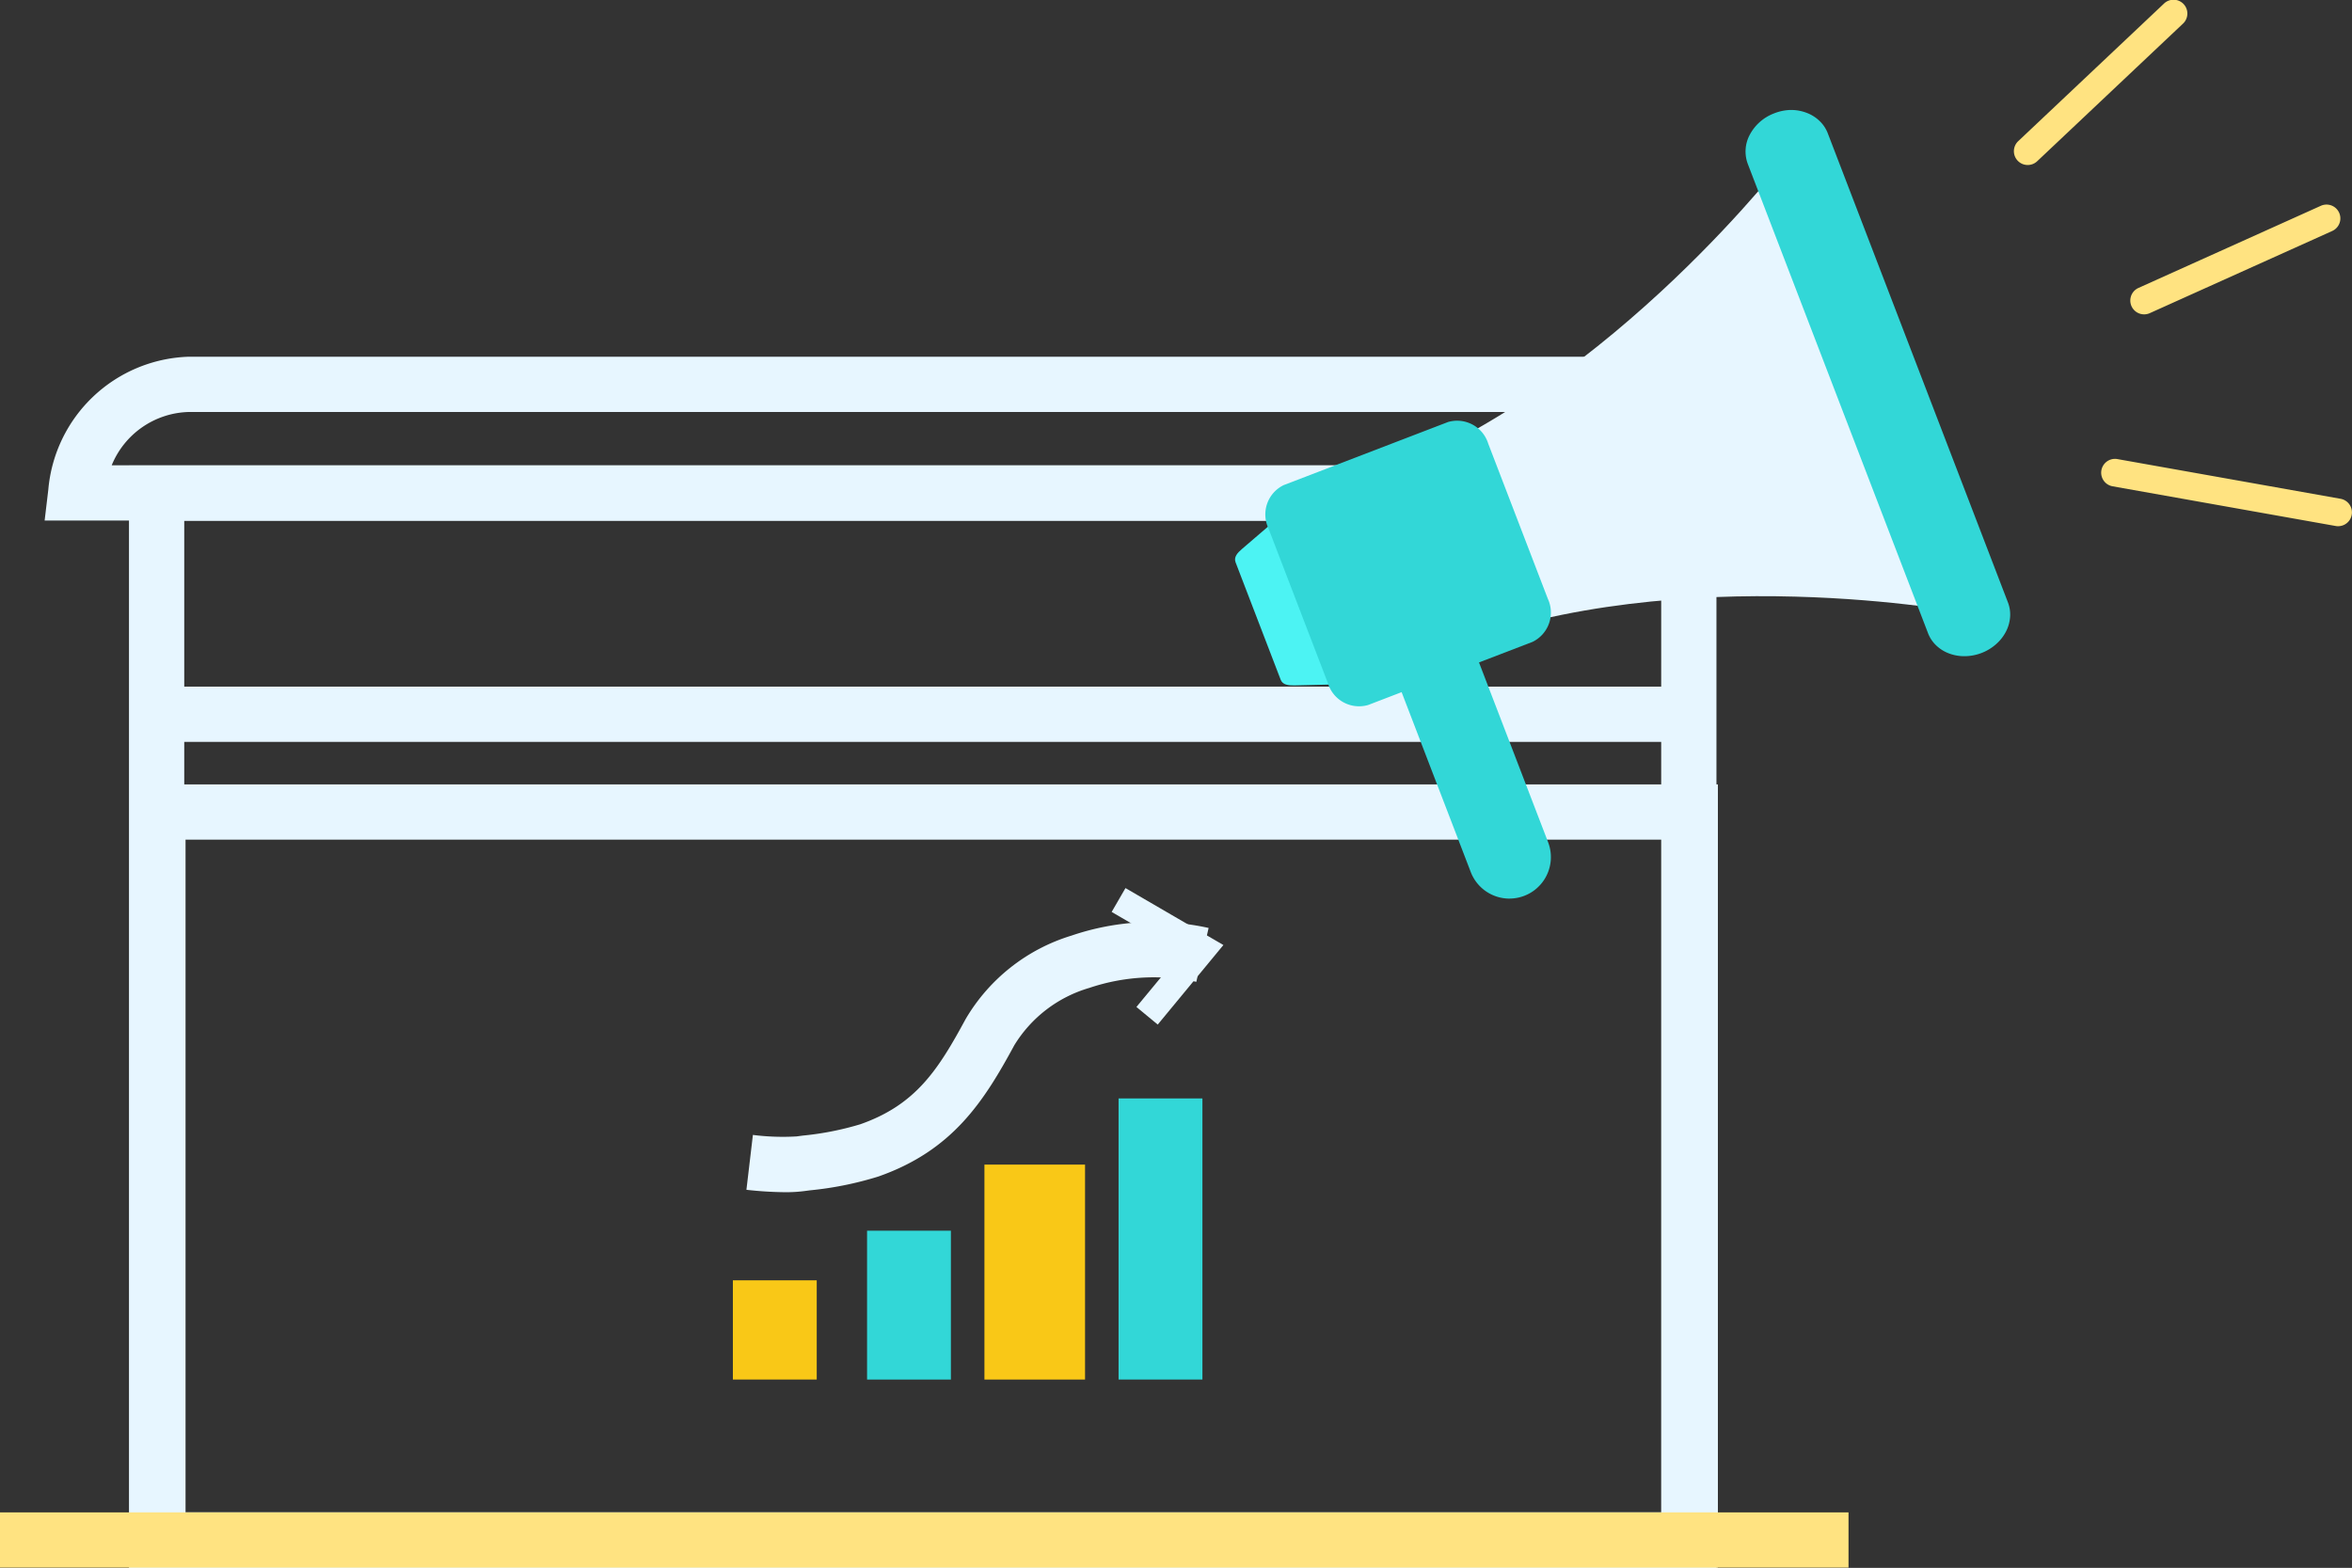 <?xml version="1.0" encoding="UTF-8"?>
<svg xmlns="http://www.w3.org/2000/svg" width="85.106" height="56.745" viewBox="0 0 85.106 56.745">
  <rect x="0" y="0" width="85.106" height="56.745" fill="#333333" stroke="none"/>
  <g id="wizaly-copyright-platform-features-alerts-for-campaign-performance-animation" transform="translate(0 0.5)">
    <path id="Tracé_2231" data-name="Tracé 2231" d="M36.93,39.767H94.372v39.9H36.93Zm55.443,2H38.93v35.9H92.372Z" transform="translate(-32.263 -23.419)" fill="#e7f6ff"></path>
    <g id="Groupe_288" data-name="Groupe 288" transform="translate(2.741 13.411)">
      <path id="Tracé_2232" data-name="Tracé 2232" d="M96.244,40.018H32.585l.133-1.118a5.269,5.269,0,0,1,5.066-4.81H91.045a5.269,5.269,0,0,1,5.066,4.81Zm-61.232-2h58.8a3.1,3.1,0,0,0-2.772-1.928H37.784A3.1,3.1,0,0,0,35.012,38.018Z" transform="translate(-33.711 -35.09)" fill="#e7f6ff"></path>
    </g>
    <path id="Tracé_2233" data-name="Tracé 2233" d="M37,56.407H94.447V84.753H37Zm55.442,2H39V82.753H92.447Z" transform="translate(-32.286 -28.519)" fill="#e7f6ff"></path>
    <path id="Tracé_2234" data-name="Tracé 2234" d="M93.458,53.306H38v-2H93.458Z" transform="translate(-32.286 -26.956)" fill="#e7f6ff"></path>
    <path id="Tracé_2235" data-name="Tracé 2235" d="M96.647,96.4H29.759v-2H96.647Z" transform="translate(-29.759 -40.165)" fill="#ffe381"></path>
    <path id="Tracé_2236" data-name="Tracé 2236" d="M71.034,81.849H68V85.44h3.034Z" transform="translate(-41.481 -36.012)" fill="#f9c817"></path>
    <path id="Tracé_2237" data-name="Tracé 2237" d="M78.034,79.26H75v5.386h3.034Z" transform="translate(-43.626 -35.218)" fill="#32d7d7"></path>
    <path id="Tracé_2238" data-name="Tracé 2238" d="M84.766,75.808H81.125v7.78h3.641Z" transform="translate(-45.504 -34.16)" fill="#f9c817"></path>
    <path id="Tracé_2239" data-name="Tracé 2239" d="M91.159,72.356H88.125V82.53h3.034Z" transform="translate(-47.65 -33.102)" fill="#32d7d7"></path>
    <path id="Tracé_2240" data-name="Tracé 2240" d="M89.542,66.508l-.771-.637L90.4,63.9l-2.525-1.468.5-.864,3.543,2.061Z" transform="translate(-47.65 -29.927)" fill="#e7f6ff"></path>
    <path id="Tracé_2241" data-name="Tracé 2241" d="M70.168,73.369a13.478,13.478,0,0,1-1.41-.087l.234-1.986a8.557,8.557,0,0,0,1.581.054l.225-.03a10.813,10.813,0,0,0,2.075-.408c2.015-.706,2.82-1.968,3.818-3.811a6.709,6.709,0,0,1,3.827-3.018,9.232,9.232,0,0,1,4.964-.278l-.445,1.95a7.308,7.308,0,0,0-3.874.221,4.733,4.733,0,0,0-2.714,2.078c-1.105,2.041-2.238,3.808-4.916,4.747a12.273,12.273,0,0,1-2.474.5l-.221.029A5.223,5.223,0,0,1,70.168,73.369Z" transform="translate(-41.749 -30.721)" fill="#e7f6ff"></path>
    <path id="Tracé_2242" data-name="Tracé 2242" d="M94.448,42.953l1.882-1.616c.161-.138.434.064.529.313l2.146,5.59c.1.249.028.582-.184.587l-2.479.059c-.21,0-.415-.016-.488-.205l-1.632-4.249C94.15,43.242,94.288,43.09,94.448,42.953Z" transform="translate(-49.513 -23.58)" fill="#4cf3f3"></path>
    <path id="Tracé_2243" data-name="Tracé 2243" d="M106.923,57.107a1.5,1.5,0,0,1-1.4-.963l-3.612-9.4a1.5,1.5,0,0,1,2.8-1.076l3.612,9.4a1.5,1.5,0,0,1-1.4,2.038Z" transform="translate(-52.305 -25.085)" fill="#32d7d7"></path>
    <path id="Tracé_2244" data-name="Tracé 2244" d="M135.562,21.222a.5.5,0,0,1-.343-.864l5.266-4.971a.5.5,0,1,1,.686.727l-5.266,4.971A.5.5,0,0,1,135.562,21.222Z" transform="translate(-62.19 -15.75)" fill="#ffe381"></path>
    <path id="Tracé_2245" data-name="Tracé 2245" d="M141.638,29.9a.5.5,0,0,1-.206-.956l6.6-2.973a.5.5,0,0,1,.411.912l-6.6,2.973A.5.5,0,0,1,141.638,29.9Z" transform="translate(-64.053 -19.023)" fill="#ffe381"></path>
    <path id="Tracé_2246" data-name="Tracé 2246" d="M148.193,41.636a.5.5,0,0,1-.088-.008l-8.075-1.437a.5.5,0,1,1,.175-.985l8.075,1.437a.5.5,0,0,1-.087.992Z" transform="translate(-63.587 -23.091)" fill="#ffe381"></path>
    <path id="Tracé_2247" data-name="Tracé 2247" d="M104.425,40.878l-2.413-6.284c8.319-3.195,14.65-11.566,14.65-11.566l6.389,16.638S112.744,37.683,104.425,40.878Z" transform="translate(-51.906 -17.981)" fill="#e7f6ff"></path>
    <path id="Tracé_2248" data-name="Tracé 2248" d="M95.9,40.871l2.153,5.608a1.178,1.178,0,0,0,1.456.789l5.947-2.284a1.179,1.179,0,0,0,.554-1.561l-2.154-5.608a1.178,1.178,0,0,0-1.456-.789L96.453,39.31A1.178,1.178,0,0,0,95.9,40.871Z" transform="translate(-50.003 -22.253)" fill="#32d7d7"></path>
    <path id="Tracé_2249" data-name="Tracé 2249" d="M121.856,20.9a1.657,1.657,0,0,0-.868.776,1.281,1.281,0,0,0-.061,1.062l6.508,16.948a1.216,1.216,0,0,0,.293.453,1.353,1.353,0,0,0,.473.3,1.576,1.576,0,0,0,.58.1,1.742,1.742,0,0,0,1.117-.429,1.573,1.573,0,0,0,.365-.462,1.365,1.365,0,0,0,.15-.539,1.209,1.209,0,0,0-.085-.533L123.82,21.626a1.223,1.223,0,0,0-.3-.456,1.361,1.361,0,0,0-.479-.3,1.582,1.582,0,0,0-.587-.1A1.742,1.742,0,0,0,121.856,20.9Z" transform="translate(-57.678 -17.29)" fill="#32d7d7" fill-rule="evenodd"></path>
  </g>
</svg>
